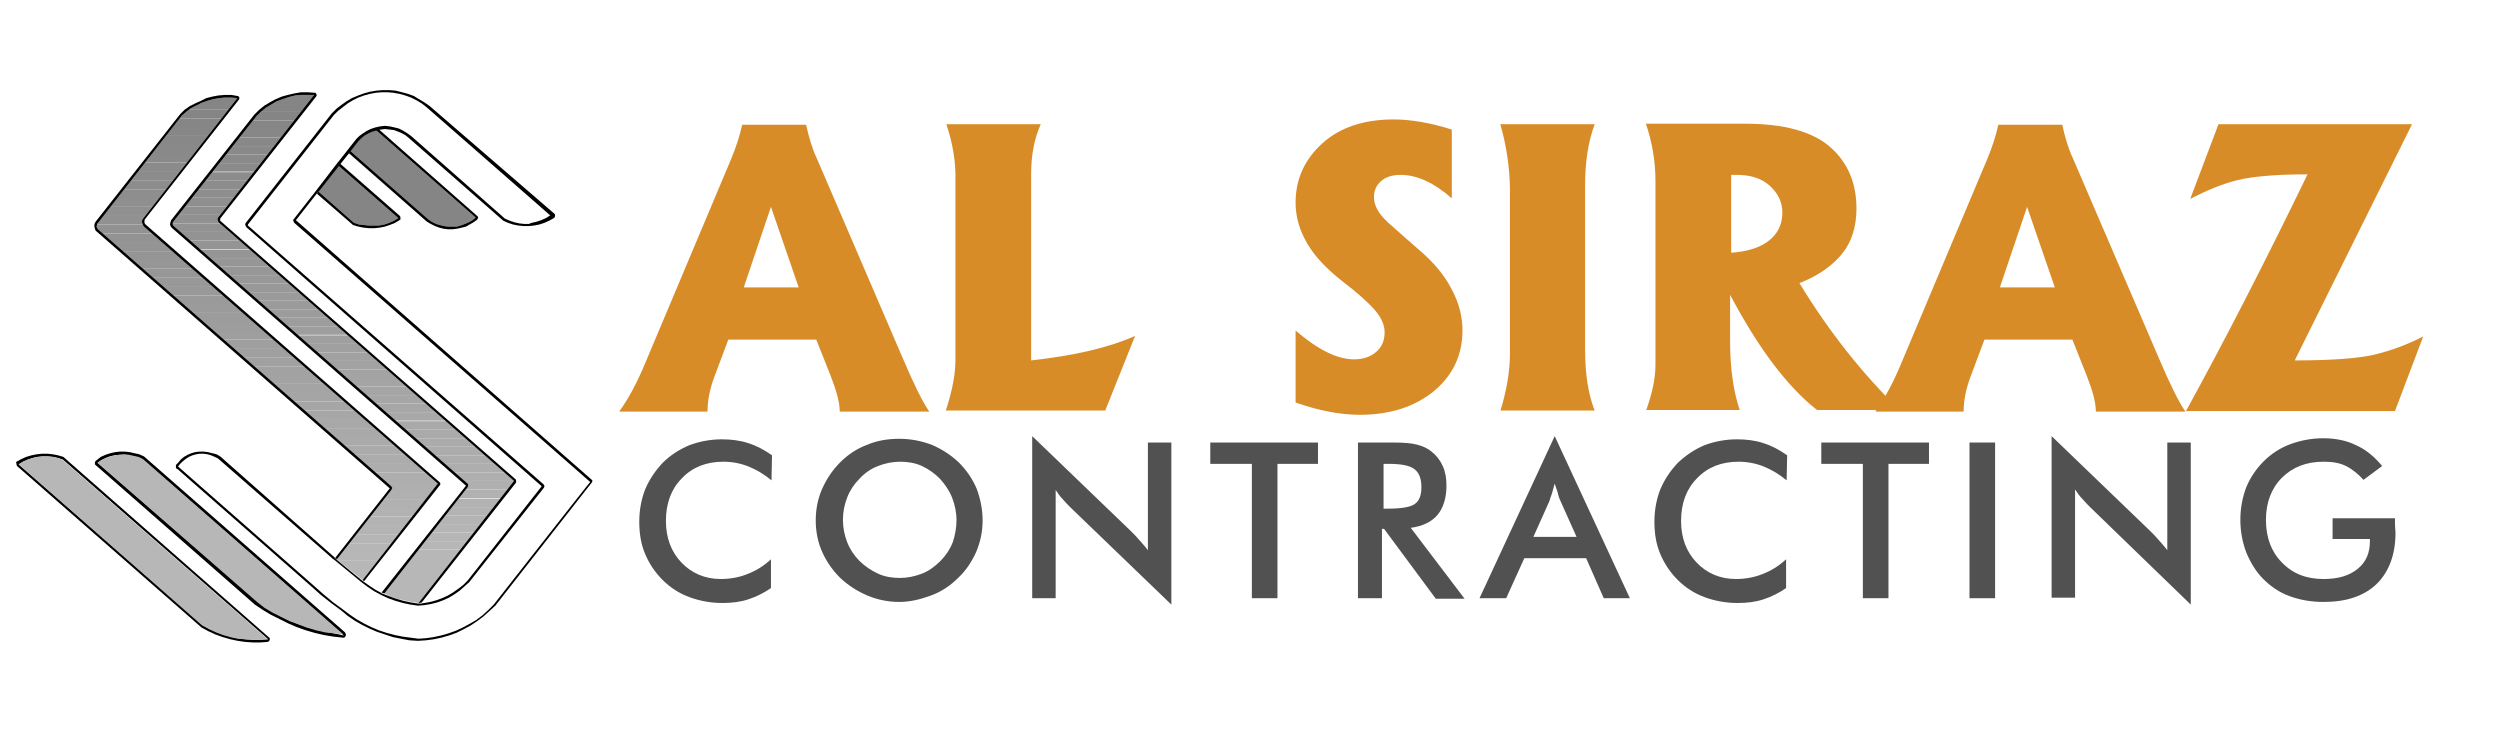 <svg xmlns="http://www.w3.org/2000/svg" xmlns:xlink="http://www.w3.org/1999/xlink" id="Layer_1" x="0px" y="0px" viewBox="0 0 468.9 137" style="enable-background:new 0 0 468.9 137;" xml:space="preserve"><style type="text/css">	.st0{fill-rule:evenodd;clip-rule:evenodd;fill:#858585;}	.st1{clip-path:url(#SVGID_00000155133660602116544600000005781010072613789875_);fill:#B7B7B8;}	.st2{clip-path:url(#SVGID_00000155133660602116544600000005781010072613789875_);fill:#B6B6B7;}	.st3{clip-path:url(#SVGID_00000155133660602116544600000005781010072613789875_);fill:#B5B5B6;}	.st4{clip-path:url(#SVGID_00000155133660602116544600000005781010072613789875_);fill:#B4B4B5;}	.st5{clip-path:url(#SVGID_00000155133660602116544600000005781010072613789875_);fill:#B3B3B4;}	.st6{clip-path:url(#SVGID_00000155133660602116544600000005781010072613789875_);fill:#B2B2B3;}	.st7{clip-path:url(#SVGID_00000155133660602116544600000005781010072613789875_);fill:#B1B1B2;}	.st8{clip-path:url(#SVGID_00000155133660602116544600000005781010072613789875_);fill:#B0B0B1;}	.st9{clip-path:url(#SVGID_00000155133660602116544600000005781010072613789875_);fill:#AFAFB0;}	.st10{clip-path:url(#SVGID_00000155133660602116544600000005781010072613789875_);fill:#AEAEAF;}	.st11{clip-path:url(#SVGID_00000155133660602116544600000005781010072613789875_);fill:#ADADAE;}	.st12{clip-path:url(#SVGID_00000155133660602116544600000005781010072613789875_);fill:#ACACAD;}	.st13{clip-path:url(#SVGID_00000155133660602116544600000005781010072613789875_);fill:#ABABAC;}	.st14{clip-path:url(#SVGID_00000155133660602116544600000005781010072613789875_);fill:#AAAAAB;}	.st15{clip-path:url(#SVGID_00000155133660602116544600000005781010072613789875_);fill:#A9A9AA;}	.st16{clip-path:url(#SVGID_00000155133660602116544600000005781010072613789875_);fill:#A8A8A9;}	.st17{clip-path:url(#SVGID_00000155133660602116544600000005781010072613789875_);fill:#A7A7A8;}	.st18{clip-path:url(#SVGID_00000155133660602116544600000005781010072613789875_);fill:#A6A6A7;}	.st19{clip-path:url(#SVGID_00000155133660602116544600000005781010072613789875_);fill:#A5A5A6;}	.st20{clip-path:url(#SVGID_00000155133660602116544600000005781010072613789875_);fill:#A4A4A5;}	.st21{clip-path:url(#SVGID_00000155133660602116544600000005781010072613789875_);fill:#A3A3A4;}	.st22{clip-path:url(#SVGID_00000155133660602116544600000005781010072613789875_);fill:#A2A2A3;}	.st23{clip-path:url(#SVGID_00000155133660602116544600000005781010072613789875_);fill:#A1A1A2;}	.st24{clip-path:url(#SVGID_00000155133660602116544600000005781010072613789875_);fill:#A0A0A1;}	.st25{clip-path:url(#SVGID_00000155133660602116544600000005781010072613789875_);fill:#9F9FA0;}	.st26{clip-path:url(#SVGID_00000155133660602116544600000005781010072613789875_);fill:#9E9E9F;}	.st27{clip-path:url(#SVGID_00000155133660602116544600000005781010072613789875_);fill:#9D9D9D;}	.st28{clip-path:url(#SVGID_00000155133660602116544600000005781010072613789875_);fill:#9C9C9C;}	.st29{clip-path:url(#SVGID_00000155133660602116544600000005781010072613789875_);fill:#9B9B9B;}	.st30{clip-path:url(#SVGID_00000155133660602116544600000005781010072613789875_);fill:#9A9A9A;}	.st31{clip-path:url(#SVGID_00000155133660602116544600000005781010072613789875_);fill:#999999;}	.st32{clip-path:url(#SVGID_00000155133660602116544600000005781010072613789875_);fill:#989898;}	.st33{clip-path:url(#SVGID_00000155133660602116544600000005781010072613789875_);fill:#979797;}	.st34{clip-path:url(#SVGID_00000155133660602116544600000005781010072613789875_);fill:#969696;}	.st35{clip-path:url(#SVGID_00000155133660602116544600000005781010072613789875_);fill:#959595;}	.st36{clip-path:url(#SVGID_00000155133660602116544600000005781010072613789875_);fill:#949494;}	.st37{clip-path:url(#SVGID_00000155133660602116544600000005781010072613789875_);fill:#939393;}	.st38{clip-path:url(#SVGID_00000155133660602116544600000005781010072613789875_);fill:#929292;}	.st39{clip-path:url(#SVGID_00000155133660602116544600000005781010072613789875_);fill:#919191;}	.st40{clip-path:url(#SVGID_00000155133660602116544600000005781010072613789875_);fill:#909090;}	.st41{clip-path:url(#SVGID_00000155133660602116544600000005781010072613789875_);fill:#8F8F8F;}	.st42{clip-path:url(#SVGID_00000155133660602116544600000005781010072613789875_);fill:#8E8E8E;}	.st43{clip-path:url(#SVGID_00000155133660602116544600000005781010072613789875_);fill:#8D8D8D;}	.st44{clip-path:url(#SVGID_00000155133660602116544600000005781010072613789875_);fill:#8C8C8C;}	.st45{clip-path:url(#SVGID_00000155133660602116544600000005781010072613789875_);fill:#8B8B8B;}	.st46{clip-path:url(#SVGID_00000155133660602116544600000005781010072613789875_);fill:#8A8A8A;}	.st47{clip-path:url(#SVGID_00000155133660602116544600000005781010072613789875_);fill:#898989;}	.st48{clip-path:url(#SVGID_00000155133660602116544600000005781010072613789875_);fill:#888888;}	.st49{clip-path:url(#SVGID_00000155133660602116544600000005781010072613789875_);fill:#878787;}	.st50{clip-path:url(#SVGID_00000155133660602116544600000005781010072613789875_);fill:#868686;}	.st51{clip-path:url(#SVGID_00000155133660602116544600000005781010072613789875_);fill:#858585;}	.st52{clip-path:url(#SVGID_00000081639090246858232230000014476140485212211645_);fill:#B7B7B8;}	.st53{clip-path:url(#SVGID_00000081639090246858232230000014476140485212211645_);fill:#B6B6B7;}	.st54{clip-path:url(#SVGID_00000081639090246858232230000014476140485212211645_);fill:#B5B5B6;}	.st55{clip-path:url(#SVGID_00000081639090246858232230000014476140485212211645_);fill:#B4B4B5;}	.st56{clip-path:url(#SVGID_00000081639090246858232230000014476140485212211645_);fill:#B3B3B4;}	.st57{clip-path:url(#SVGID_00000081639090246858232230000014476140485212211645_);fill:#B2B2B3;}	.st58{clip-path:url(#SVGID_00000081639090246858232230000014476140485212211645_);fill:#B1B1B2;}	.st59{clip-path:url(#SVGID_00000081639090246858232230000014476140485212211645_);fill:#B0B0B1;}	.st60{clip-path:url(#SVGID_00000081639090246858232230000014476140485212211645_);fill:#AFAFB0;}	.st61{clip-path:url(#SVGID_00000081639090246858232230000014476140485212211645_);fill:#AEAEAF;}	.st62{clip-path:url(#SVGID_00000081639090246858232230000014476140485212211645_);fill:#ADADAE;}	.st63{clip-path:url(#SVGID_00000081639090246858232230000014476140485212211645_);fill:#ACACAD;}	.st64{clip-path:url(#SVGID_00000081639090246858232230000014476140485212211645_);fill:#ABABAC;}	.st65{clip-path:url(#SVGID_00000081639090246858232230000014476140485212211645_);fill:#AAAAAB;}	.st66{clip-path:url(#SVGID_00000081639090246858232230000014476140485212211645_);fill:#A9A9AA;}	.st67{clip-path:url(#SVGID_00000081639090246858232230000014476140485212211645_);fill:#A8A8A9;}	.st68{clip-path:url(#SVGID_00000081639090246858232230000014476140485212211645_);fill:#A7A7A8;}	.st69{clip-path:url(#SVGID_00000081639090246858232230000014476140485212211645_);fill:#A6A6A7;}	.st70{clip-path:url(#SVGID_00000081639090246858232230000014476140485212211645_);fill:#A5A5A6;}	.st71{clip-path:url(#SVGID_00000081639090246858232230000014476140485212211645_);fill:#A4A4A5;}	.st72{clip-path:url(#SVGID_00000081639090246858232230000014476140485212211645_);fill:#A3A3A4;}	.st73{clip-path:url(#SVGID_00000081639090246858232230000014476140485212211645_);fill:#A2A2A3;}	.st74{clip-path:url(#SVGID_00000081639090246858232230000014476140485212211645_);fill:#A1A1A2;}	.st75{clip-path:url(#SVGID_00000081639090246858232230000014476140485212211645_);fill:#A0A0A1;}	.st76{clip-path:url(#SVGID_00000081639090246858232230000014476140485212211645_);fill:#9F9FA0;}	.st77{clip-path:url(#SVGID_00000081639090246858232230000014476140485212211645_);fill:#9E9E9F;}	.st78{clip-path:url(#SVGID_00000081639090246858232230000014476140485212211645_);fill:#9D9D9D;}	.st79{clip-path:url(#SVGID_00000081639090246858232230000014476140485212211645_);fill:#9C9C9C;}	.st80{clip-path:url(#SVGID_00000081639090246858232230000014476140485212211645_);fill:#9B9B9B;}	.st81{clip-path:url(#SVGID_00000081639090246858232230000014476140485212211645_);fill:#9A9A9A;}	.st82{clip-path:url(#SVGID_00000081639090246858232230000014476140485212211645_);fill:#999999;}	.st83{clip-path:url(#SVGID_00000081639090246858232230000014476140485212211645_);fill:#989898;}	.st84{clip-path:url(#SVGID_00000081639090246858232230000014476140485212211645_);fill:#979797;}	.st85{clip-path:url(#SVGID_00000081639090246858232230000014476140485212211645_);fill:#969696;}	.st86{clip-path:url(#SVGID_00000081639090246858232230000014476140485212211645_);fill:#959595;}	.st87{clip-path:url(#SVGID_00000081639090246858232230000014476140485212211645_);fill:#949494;}	.st88{clip-path:url(#SVGID_00000081639090246858232230000014476140485212211645_);fill:#939393;}	.st89{clip-path:url(#SVGID_00000081639090246858232230000014476140485212211645_);fill:#929292;}	.st90{clip-path:url(#SVGID_00000081639090246858232230000014476140485212211645_);fill:#919191;}	.st91{clip-path:url(#SVGID_00000081639090246858232230000014476140485212211645_);fill:#909090;}	.st92{clip-path:url(#SVGID_00000081639090246858232230000014476140485212211645_);fill:#8F8F8F;}	.st93{clip-path:url(#SVGID_00000081639090246858232230000014476140485212211645_);fill:#8E8E8E;}	.st94{clip-path:url(#SVGID_00000081639090246858232230000014476140485212211645_);fill:#8D8D8D;}	.st95{clip-path:url(#SVGID_00000081639090246858232230000014476140485212211645_);fill:#8C8C8C;}	.st96{clip-path:url(#SVGID_00000081639090246858232230000014476140485212211645_);fill:#8B8B8B;}	.st97{clip-path:url(#SVGID_00000081639090246858232230000014476140485212211645_);fill:#8A8A8A;}	.st98{clip-path:url(#SVGID_00000081639090246858232230000014476140485212211645_);fill:#898989;}	.st99{clip-path:url(#SVGID_00000081639090246858232230000014476140485212211645_);fill:#888888;}	.st100{clip-path:url(#SVGID_00000081639090246858232230000014476140485212211645_);fill:#878787;}	.st101{clip-path:url(#SVGID_00000081639090246858232230000014476140485212211645_);fill:#868686;}	.st102{clip-path:url(#SVGID_00000081639090246858232230000014476140485212211645_);fill:#858585;}	.st103{fill-rule:evenodd;clip-rule:evenodd;fill:#010101;}	.st104{clip-path:url(#SVGID_00000116208402930961612600000009515494529284420250_);}	.st105{clip-path:url(#SVGID_00000083810118247509897480000006933159227961940613_);}	.st106{fill-rule:evenodd;clip-rule:evenodd;fill:#B7B7B8;}	.st107{fill:#D88C27;}	.st108{fill:#515151;}</style><g>	<g>		<polygon class="st0" points="89.2,40.8 88.6,41.3 87.9,41.7 87.2,42 86.4,42.3 85.7,42.5 84.8,42.5 84,42.5 83.3,42.4 82.5,42.2    81.8,42 81,41.6 80.4,41.2 65.7,28.3 67.1,26.5 67.7,25.9 68.3,25.4 69,24.9 69.8,24.6 70.5,24.4 70.5,24.4   "></polygon>	</g>	<g>		<polygon class="st0" points="74.7,40.9 73.9,41.4 73,41.8 72.1,42.1 71.1,42.3 70.2,42.3 69.2,42.3 68.2,42.2 67.3,42.1    66.4,41.8 59.7,35.9 63.5,31.1   "></polygon>	</g>	<g>		<g>			<defs>				<polygon id="SVGID_1_" points="96.4,90.2 78.5,113.1 78.5,113.1 77.2,112.9 75.8,112.6 74.4,112.3 73,111.8 72.1,111.3      87.7,91.4 87.8,91.2 87.8,91 87.8,90.8 87.7,90.7 32.6,42.4 32.5,42.3 32.4,42.1 32.4,42 32.4,41.8 32.5,41.6 48.1,21.8      48.9,21 49.9,20.2 50.9,19.6 51.9,19 53,18.6 54.2,18.2 55.4,17.9 56.5,17.8 57.7,17.8 58.9,17.8 40.9,40.8 40.8,41 40.8,41.3      40.9,41.5 41,41.7     "></polygon>			</defs>			<clipPath id="SVGID_00000183959660873501279310000010319666236553688977_">				<use xlink:href="#SVGID_1_" style="overflow:visible;"></use>			</clipPath>							<rect x="32.4" y="103.1" style="clip-path:url(#SVGID_00000183959660873501279310000010319666236553688977_);fill:#B7B7B8;" width="64" height="10"></rect>							<rect x="32.4" y="101.5" style="clip-path:url(#SVGID_00000183959660873501279310000010319666236553688977_);fill:#B7B7B8;" width="64" height="1.6"></rect>							<rect x="32.4" y="99.9" style="clip-path:url(#SVGID_00000183959660873501279310000010319666236553688977_);fill:#B6B6B7;" width="64" height="1.6"></rect>							<rect x="32.4" y="98.3" style="clip-path:url(#SVGID_00000183959660873501279310000010319666236553688977_);fill:#B5B5B6;" width="64" height="1.6"></rect>							<rect x="32.4" y="96.7" style="clip-path:url(#SVGID_00000183959660873501279310000010319666236553688977_);fill:#B4B4B5;" width="64" height="1.6"></rect>							<rect x="32.4" y="95.1" style="clip-path:url(#SVGID_00000183959660873501279310000010319666236553688977_);fill:#B3B3B4;" width="64" height="1.6"></rect>							<rect x="32.4" y="93.5" style="clip-path:url(#SVGID_00000183959660873501279310000010319666236553688977_);fill:#B2B2B3;" width="64" height="1.6"></rect>							<rect x="32.4" y="91.8" style="clip-path:url(#SVGID_00000183959660873501279310000010319666236553688977_);fill:#B1B1B2;" width="64" height="1.6"></rect>							<rect x="32.4" y="90.2" style="clip-path:url(#SVGID_00000183959660873501279310000010319666236553688977_);fill:#B0B0B1;" width="64" height="1.6"></rect>							<rect x="32.4" y="88.6" style="clip-path:url(#SVGID_00000183959660873501279310000010319666236553688977_);fill:#AFAFB0;" width="64" height="1.6"></rect>							<rect x="32.4" y="87" style="clip-path:url(#SVGID_00000183959660873501279310000010319666236553688977_);fill:#AEAEAF;" width="64" height="1.6"></rect>							<rect x="32.4" y="85.4" style="clip-path:url(#SVGID_00000183959660873501279310000010319666236553688977_);fill:#ADADAE;" width="64" height="1.6"></rect>							<rect x="32.4" y="83.8" style="clip-path:url(#SVGID_00000183959660873501279310000010319666236553688977_);fill:#ACACAD;" width="64" height="1.6"></rect>							<rect x="32.4" y="82.2" style="clip-path:url(#SVGID_00000183959660873501279310000010319666236553688977_);fill:#ABABAC;" width="64" height="1.6"></rect>							<rect x="32.4" y="80.6" style="clip-path:url(#SVGID_00000183959660873501279310000010319666236553688977_);fill:#AAAAAB;" width="64" height="1.6"></rect>							<rect x="32.4" y="79" style="clip-path:url(#SVGID_00000183959660873501279310000010319666236553688977_);fill:#A9A9AA;" width="64" height="1.6"></rect>							<rect x="32.4" y="77.3" style="clip-path:url(#SVGID_00000183959660873501279310000010319666236553688977_);fill:#A8A8A9;" width="64" height="1.6"></rect>							<rect x="32.4" y="75.7" style="clip-path:url(#SVGID_00000183959660873501279310000010319666236553688977_);fill:#A7A7A8;" width="64" height="1.6"></rect>							<rect x="32.4" y="74.1" style="clip-path:url(#SVGID_00000183959660873501279310000010319666236553688977_);fill:#A6A6A7;" width="64" height="1.6"></rect>							<rect x="32.4" y="72.5" style="clip-path:url(#SVGID_00000183959660873501279310000010319666236553688977_);fill:#A5A5A6;" width="64" height="1.6"></rect>							<rect x="32.4" y="70.9" style="clip-path:url(#SVGID_00000183959660873501279310000010319666236553688977_);fill:#A4A4A5;" width="64" height="1.6"></rect>							<rect x="32.4" y="69.3" style="clip-path:url(#SVGID_00000183959660873501279310000010319666236553688977_);fill:#A3A3A4;" width="64" height="1.6"></rect>							<rect x="32.4" y="67.7" style="clip-path:url(#SVGID_00000183959660873501279310000010319666236553688977_);fill:#A2A2A3;" width="64" height="1.6"></rect>							<rect x="32.4" y="66.1" style="clip-path:url(#SVGID_00000183959660873501279310000010319666236553688977_);fill:#A1A1A2;" width="64" height="1.6"></rect>							<rect x="32.4" y="64.5" style="clip-path:url(#SVGID_00000183959660873501279310000010319666236553688977_);fill:#A0A0A1;" width="64" height="1.6"></rect>							<rect x="32.4" y="62.9" style="clip-path:url(#SVGID_00000183959660873501279310000010319666236553688977_);fill:#9F9FA0;" width="64" height="1.6"></rect>							<rect x="32.4" y="61.2" style="clip-path:url(#SVGID_00000183959660873501279310000010319666236553688977_);fill:#9E9E9F;" width="64" height="1.6"></rect>							<rect x="32.4" y="59.6" style="clip-path:url(#SVGID_00000183959660873501279310000010319666236553688977_);fill:#9D9D9D;" width="64" height="1.6"></rect>							<rect x="32.4" y="58" style="clip-path:url(#SVGID_00000183959660873501279310000010319666236553688977_);fill:#9C9C9C;" width="64" height="1.6"></rect>							<rect x="32.4" y="56.4" style="clip-path:url(#SVGID_00000183959660873501279310000010319666236553688977_);fill:#9B9B9B;" width="64" height="1.6"></rect>							<rect x="32.4" y="54.8" style="clip-path:url(#SVGID_00000183959660873501279310000010319666236553688977_);fill:#9A9A9A;" width="64" height="1.6"></rect>							<rect x="32.4" y="53.2" style="clip-path:url(#SVGID_00000183959660873501279310000010319666236553688977_);fill:#999999;" width="64" height="1.6"></rect>							<rect x="32.4" y="51.6" style="clip-path:url(#SVGID_00000183959660873501279310000010319666236553688977_);fill:#989898;" width="64" height="1.6"></rect>							<rect x="32.4" y="50" style="clip-path:url(#SVGID_00000183959660873501279310000010319666236553688977_);fill:#979797;" width="64" height="1.6"></rect>							<rect x="32.4" y="48.4" style="clip-path:url(#SVGID_00000183959660873501279310000010319666236553688977_);fill:#969696;" width="64" height="1.6"></rect>							<rect x="32.4" y="46.8" style="clip-path:url(#SVGID_00000183959660873501279310000010319666236553688977_);fill:#959595;" width="64" height="1.6"></rect>							<rect x="32.4" y="45.1" style="clip-path:url(#SVGID_00000183959660873501279310000010319666236553688977_);fill:#949494;" width="64" height="1.6"></rect>							<rect x="32.4" y="43.5" style="clip-path:url(#SVGID_00000183959660873501279310000010319666236553688977_);fill:#939393;" width="64" height="1.6"></rect>							<rect x="32.4" y="41.9" style="clip-path:url(#SVGID_00000183959660873501279310000010319666236553688977_);fill:#929292;" width="64" height="1.6"></rect>							<rect x="32.4" y="40.3" style="clip-path:url(#SVGID_00000183959660873501279310000010319666236553688977_);fill:#919191;" width="64" height="1.6"></rect>							<rect x="32.4" y="38.7" style="clip-path:url(#SVGID_00000183959660873501279310000010319666236553688977_);fill:#909090;" width="64" height="1.6"></rect>							<rect x="32.4" y="37.1" style="clip-path:url(#SVGID_00000183959660873501279310000010319666236553688977_);fill:#8F8F8F;" width="64" height="1.6"></rect>							<rect x="32.4" y="35.5" style="clip-path:url(#SVGID_00000183959660873501279310000010319666236553688977_);fill:#8E8E8E;" width="64" height="1.6"></rect>							<rect x="32.4" y="33.9" style="clip-path:url(#SVGID_00000183959660873501279310000010319666236553688977_);fill:#8D8D8D;" width="64" height="1.6"></rect>							<rect x="32.4" y="32.3" style="clip-path:url(#SVGID_00000183959660873501279310000010319666236553688977_);fill:#8C8C8C;" width="64" height="1.6"></rect>							<rect x="32.4" y="30.6" style="clip-path:url(#SVGID_00000183959660873501279310000010319666236553688977_);fill:#8B8B8B;" width="64" height="1.6"></rect>							<rect x="32.4" y="29" style="clip-path:url(#SVGID_00000183959660873501279310000010319666236553688977_);fill:#8A8A8A;" width="64" height="1.6"></rect>							<rect x="32.4" y="27.4" style="clip-path:url(#SVGID_00000183959660873501279310000010319666236553688977_);fill:#898989;" width="64" height="1.6"></rect>							<rect x="32.4" y="25.8" style="clip-path:url(#SVGID_00000183959660873501279310000010319666236553688977_);fill:#888888;" width="64" height="1.6"></rect>							<rect x="32.4" y="24.2" style="clip-path:url(#SVGID_00000183959660873501279310000010319666236553688977_);fill:#878787;" width="64" height="1.6"></rect>							<rect x="32.4" y="22.6" style="clip-path:url(#SVGID_00000183959660873501279310000010319666236553688977_);fill:#868686;" width="64" height="1.6"></rect>							<rect x="32.4" y="21" style="clip-path:url(#SVGID_00000183959660873501279310000010319666236553688977_);fill:#858585;" width="64" height="1.6"></rect>							<rect x="32.4" y="17.8" style="clip-path:url(#SVGID_00000183959660873501279310000010319666236553688977_);fill:#858585;" width="64" height="3.2"></rect>		</g>	</g>	<g>		<g>			<defs>				<polygon id="SVGID_00000179632661072707424480000000699423443797031323_" points="82.1,90.7 68,108.8 63.5,105.2 63.5,105.2      63.2,104.9 73.4,91.9 73.5,91.7 73.6,91.5 73.5,91.4 73.4,91.2 18.5,43.1 18.3,42.9 18.2,42.7 18.1,42.5 18.2,42.2 18.2,42      18.4,41.8 34.1,21.7 34.9,21 35.8,20.3 36.8,19.8 37.8,19.3 38.9,18.9 40,18.6 41.1,18.4 42.2,18.3 43.3,18.3 44.5,18.4      26.9,40.9 26.7,41.2 26.6,41.5 26.7,41.9 26.8,42.2 27,42.5     "></polygon>			</defs>			<clipPath id="SVGID_00000042713522334629511020000005623796071672609193_">				<use xlink:href="#SVGID_00000179632661072707424480000000699423443797031323_" style="overflow:visible;"></use>			</clipPath>							<rect x="18.1" y="105.2" style="clip-path:url(#SVGID_00000042713522334629511020000005623796071672609193_);fill:#B7B7B8;" width="64" height="3.6"></rect>							<rect x="18.1" y="103.5" style="clip-path:url(#SVGID_00000042713522334629511020000005623796071672609193_);fill:#B7B7B8;" width="64" height="1.7"></rect>							<rect x="18.1" y="101.9" style="clip-path:url(#SVGID_00000042713522334629511020000005623796071672609193_);fill:#B6B6B7;" width="64" height="1.7"></rect>							<rect x="18.1" y="100.2" style="clip-path:url(#SVGID_00000042713522334629511020000005623796071672609193_);fill:#B5B5B6;" width="64" height="1.7"></rect>							<rect x="18.1" y="98.5" style="clip-path:url(#SVGID_00000042713522334629511020000005623796071672609193_);fill:#B4B4B5;" width="64" height="1.7"></rect>							<rect x="18.1" y="96.9" style="clip-path:url(#SVGID_00000042713522334629511020000005623796071672609193_);fill:#B3B3B4;" width="64" height="1.7"></rect>							<rect x="18.1" y="95.2" style="clip-path:url(#SVGID_00000042713522334629511020000005623796071672609193_);fill:#B2B2B3;" width="64" height="1.7"></rect>							<rect x="18.1" y="93.6" style="clip-path:url(#SVGID_00000042713522334629511020000005623796071672609193_);fill:#B1B1B2;" width="64" height="1.7"></rect>							<rect x="18.1" y="91.9" style="clip-path:url(#SVGID_00000042713522334629511020000005623796071672609193_);fill:#B0B0B1;" width="64" height="1.7"></rect>							<rect x="18.1" y="90.2" style="clip-path:url(#SVGID_00000042713522334629511020000005623796071672609193_);fill:#AFAFB0;" width="64" height="1.7"></rect>							<rect x="18.1" y="88.6" style="clip-path:url(#SVGID_00000042713522334629511020000005623796071672609193_);fill:#AEAEAF;" width="64" height="1.7"></rect>							<rect x="18.1" y="86.9" style="clip-path:url(#SVGID_00000042713522334629511020000005623796071672609193_);fill:#ADADAE;" width="64" height="1.7"></rect>							<rect x="18.1" y="85.3" style="clip-path:url(#SVGID_00000042713522334629511020000005623796071672609193_);fill:#ACACAD;" width="64" height="1.7"></rect>							<rect x="18.1" y="83.6" style="clip-path:url(#SVGID_00000042713522334629511020000005623796071672609193_);fill:#ABABAC;" width="64" height="1.7"></rect>							<rect x="18.1" y="81.9" style="clip-path:url(#SVGID_00000042713522334629511020000005623796071672609193_);fill:#AAAAAB;" width="64" height="1.7"></rect>							<rect x="18.1" y="80.3" style="clip-path:url(#SVGID_00000042713522334629511020000005623796071672609193_);fill:#A9A9AA;" width="64" height="1.7"></rect>							<rect x="18.1" y="78.6" style="clip-path:url(#SVGID_00000042713522334629511020000005623796071672609193_);fill:#A8A8A9;" width="64" height="1.7"></rect>							<rect x="18.1" y="77" style="clip-path:url(#SVGID_00000042713522334629511020000005623796071672609193_);fill:#A7A7A8;" width="64" height="1.7"></rect>							<rect x="18.1" y="75.3" style="clip-path:url(#SVGID_00000042713522334629511020000005623796071672609193_);fill:#A6A6A7;" width="64" height="1.7"></rect>							<rect x="18.1" y="73.6" style="clip-path:url(#SVGID_00000042713522334629511020000005623796071672609193_);fill:#A5A5A6;" width="64" height="1.7"></rect>							<rect x="18.1" y="72" style="clip-path:url(#SVGID_00000042713522334629511020000005623796071672609193_);fill:#A4A4A5;" width="64" height="1.7"></rect>							<rect x="18.1" y="70.3" style="clip-path:url(#SVGID_00000042713522334629511020000005623796071672609193_);fill:#A3A3A4;" width="64" height="1.7"></rect>							<rect x="18.1" y="68.7" style="clip-path:url(#SVGID_00000042713522334629511020000005623796071672609193_);fill:#A2A2A3;" width="64" height="1.7"></rect>							<rect x="18.1" y="67" style="clip-path:url(#SVGID_00000042713522334629511020000005623796071672609193_);fill:#A1A1A2;" width="64" height="1.7"></rect>							<rect x="18.1" y="65.3" style="clip-path:url(#SVGID_00000042713522334629511020000005623796071672609193_);fill:#A0A0A1;" width="64" height="1.7"></rect>							<rect x="18.1" y="63.7" style="clip-path:url(#SVGID_00000042713522334629511020000005623796071672609193_);fill:#9F9FA0;" width="64" height="1.7"></rect>							<rect x="18.1" y="62" style="clip-path:url(#SVGID_00000042713522334629511020000005623796071672609193_);fill:#9E9E9F;" width="64" height="1.7"></rect>							<rect x="18.1" y="60.4" style="clip-path:url(#SVGID_00000042713522334629511020000005623796071672609193_);fill:#9D9D9D;" width="64" height="1.7"></rect>							<rect x="18.1" y="58.7" style="clip-path:url(#SVGID_00000042713522334629511020000005623796071672609193_);fill:#9C9C9C;" width="64" height="1.7"></rect>							<rect x="18.1" y="57" style="clip-path:url(#SVGID_00000042713522334629511020000005623796071672609193_);fill:#9B9B9B;" width="64" height="1.7"></rect>							<rect x="18.1" y="55.4" style="clip-path:url(#SVGID_00000042713522334629511020000005623796071672609193_);fill:#9A9A9A;" width="64" height="1.7"></rect>							<rect x="18.1" y="53.7" style="clip-path:url(#SVGID_00000042713522334629511020000005623796071672609193_);fill:#999999;" width="64" height="1.7"></rect>							<rect x="18.1" y="52.1" style="clip-path:url(#SVGID_00000042713522334629511020000005623796071672609193_);fill:#989898;" width="64" height="1.7"></rect>							<rect x="18.1" y="50.4" style="clip-path:url(#SVGID_00000042713522334629511020000005623796071672609193_);fill:#979797;" width="64" height="1.7"></rect>							<rect x="18.1" y="48.7" style="clip-path:url(#SVGID_00000042713522334629511020000005623796071672609193_);fill:#969696;" width="64" height="1.7"></rect>							<rect x="18.1" y="47.1" style="clip-path:url(#SVGID_00000042713522334629511020000005623796071672609193_);fill:#959595;" width="64" height="1.7"></rect>							<rect x="18.1" y="45.4" style="clip-path:url(#SVGID_00000042713522334629511020000005623796071672609193_);fill:#949494;" width="64" height="1.7"></rect>							<rect x="18.1" y="43.8" style="clip-path:url(#SVGID_00000042713522334629511020000005623796071672609193_);fill:#939393;" width="64" height="1.7"></rect>							<rect x="18.1" y="42.1" style="clip-path:url(#SVGID_00000042713522334629511020000005623796071672609193_);fill:#929292;" width="64" height="1.7"></rect>							<rect x="18.1" y="40.4" style="clip-path:url(#SVGID_00000042713522334629511020000005623796071672609193_);fill:#919191;" width="64" height="1.7"></rect>							<rect x="18.1" y="38.8" style="clip-path:url(#SVGID_00000042713522334629511020000005623796071672609193_);fill:#909090;" width="64" height="1.7"></rect>							<rect x="18.1" y="37.1" style="clip-path:url(#SVGID_00000042713522334629511020000005623796071672609193_);fill:#8F8F8F;" width="64" height="1.7"></rect>							<rect x="18.1" y="35.5" style="clip-path:url(#SVGID_00000042713522334629511020000005623796071672609193_);fill:#8E8E8E;" width="64" height="1.7"></rect>							<rect x="18.1" y="33.8" style="clip-path:url(#SVGID_00000042713522334629511020000005623796071672609193_);fill:#8D8D8D;" width="64" height="1.7"></rect>							<rect x="18.1" y="32.1" style="clip-path:url(#SVGID_00000042713522334629511020000005623796071672609193_);fill:#8C8C8C;" width="64" height="1.7"></rect>							<rect x="18.1" y="30.5" style="clip-path:url(#SVGID_00000042713522334629511020000005623796071672609193_);fill:#8B8B8B;" width="64" height="1.7"></rect>							<rect x="18.1" y="28.8" style="clip-path:url(#SVGID_00000042713522334629511020000005623796071672609193_);fill:#8A8A8A;" width="64" height="1.7"></rect>							<rect x="18.1" y="27.2" style="clip-path:url(#SVGID_00000042713522334629511020000005623796071672609193_);fill:#898989;" width="64" height="1.7"></rect>							<rect x="18.1" y="25.5" style="clip-path:url(#SVGID_00000042713522334629511020000005623796071672609193_);fill:#888888;" width="64" height="1.7"></rect>							<rect x="18.1" y="23.8" style="clip-path:url(#SVGID_00000042713522334629511020000005623796071672609193_);fill:#878787;" width="64" height="1.7"></rect>							<rect x="18.1" y="22.2" style="clip-path:url(#SVGID_00000042713522334629511020000005623796071672609193_);fill:#868686;" width="64" height="1.7"></rect>							<rect x="18.1" y="20.5" style="clip-path:url(#SVGID_00000042713522334629511020000005623796071672609193_);fill:#858585;" width="64" height="1.7"></rect>							<rect x="18.1" y="18.3" style="clip-path:url(#SVGID_00000042713522334629511020000005623796071672609193_);fill:#858585;" width="64" height="2.2"></rect>		</g>	</g>	<g>		<polygon class="st103" points="96.8,90.2 96.8,90.3 96.8,90.5 79.1,113 79.1,113 78.6,113.1 78.6,113.1 78.5,113.1 96.4,90.2    41,41.7 40.9,41.5 40.8,41.3 40.8,41 40.9,40.8 58.9,17.8 57.7,17.8 56.5,17.8 55.4,17.9 54.2,18.2 53,18.6 51.9,19 50.9,19.6    49.9,20.2 48.9,21 48.1,21.8 32.5,41.6 32.4,41.8 32.4,42 32.4,42.1 32.5,42.3 32.6,42.4 87.7,90.7 87.8,90.8 87.8,91 87.8,91.2    87.7,91.4 72.1,111.3 72.1,111.3 71.7,111.2 71.6,111.1 87.4,91.1 32.3,42.8 32.1,42.6 31.9,42.2 31.9,42 32,41.6 32.1,41.3    47.7,21.5 48.6,20.6 49.6,19.8 50.6,19.2 51.7,18.6 52.9,18.1 54,17.8 55.3,17.5 56.5,17.3 57.7,17.3 59,17.4 59.2,17.4    59.3,17.6 59.4,17.8 59.4,17.9 59.3,18.1 41.3,41 41.3,41.1 41.3,41.2 41.3,41.3 41.3,41.4 96.7,89.9 96.8,90   "></polygon>	</g>	<g>		<polygon class="st103" points="78.6,113.1 78.6,113.1 78.6,113.1 78.6,113.1 78.6,113.1   "></polygon>	</g>	<g>		<polygon class="st103" points="82.6,90.7 82.6,90.8 82.5,91 68.3,109 68.3,109 68,108.8 82.1,90.7 27,42.5 26.8,42.2 26.7,41.9    26.6,41.5 26.7,41.2 26.9,40.9 44.5,18.4 43.3,18.3 42.2,18.3 41.1,18.4 40,18.6 38.9,18.9 37.8,19.3 36.8,19.8 35.8,20.3    34.9,21 34.1,21.7 18.4,41.8 18.2,42 18.2,42.2 18.1,42.5 18.2,42.7 18.3,42.9 18.5,43.1 73.4,91.2 73.5,91.4 73.6,91.5    73.5,91.7 73.4,91.9 63.2,104.9 62.9,104.6 73.1,91.6 18.1,43.4 17.9,43.2 17.8,42.9 17.7,42.5 17.7,42.2 17.8,41.8 18,41.5    33.8,21.4 34.6,20.6 35.6,19.9 36.6,19.4 37.7,18.9 38.7,18.4 39.9,18.1 41,17.9 42.2,17.8 43.4,17.8 44.5,18 44.7,18 44.8,18.2    44.9,18.3 44.9,18.5 44.8,18.7 27.2,41.1 27.1,41.3 27.1,41.6 27.1,41.8 27.2,42 27.3,42.1 82.4,90.4 82.5,90.5   "></polygon>	</g>	<g>		<path class="st103" d="M111.1,90.1L111,90L55.5,41.3l4-5.1l0,0l0.3-0.3l3.8-4.8l0.3-0.4l1.6-2l0,0l0.3-0.4l1.4-1.8l0.6-0.6   l0.6-0.5l0.7-0.4l0.7-0.3l0.7-0.2l0,0l0.1,0l0.5-0.1l0.3-0.1l0.8-0.1l0.9,0.1l0.8,0.1l0.8,0.3l0.7,0.3l0.7,0.4l0.6,0.5l17.7,15.5   l0.9,0.4l0.9,0.3l1,0.2l1,0.1l1,0l1-0.1l1-0.2l0.9-0.3l0.9-0.4l0.9-0.5l0.1-0.1l0.1-0.2v-0.2l0-0.2l-0.1-0.1L80.6,19.9l-1-0.7   l-1-0.6L77.6,18l-1.1-0.4l-1.1-0.3L74.2,17L73,16.9h-1.2L70.6,17l-1.2,0.2l-1.1,0.3l-1.1,0.4L66,18.4l-1,0.6l-1,0.7l-0.9,0.7   l-0.9,0.9L46.1,41.8L46,42l0,0.2l0.1,0.2l0.1,0.2l55.4,48.6l-13.9,17.7l-0.8,0.8l-0.9,0.7l-1,0.7l-1,0.6l-1.1,0.5l-1.1,0.4   l-1.1,0.3l-1.1,0.2l-0.6,0.1h0l-0.5,0l0,0h0h0l-0.1,0l0,0l-1.3-0.2l-1.4-0.3l-1.4-0.4l-1.4-0.5l-1-0.4l0,0l-0.3-0.1l-0.1-0.1   l-1.1-0.6l-1.2-0.8l-1-0.7h0l-0.4-0.3l-4.4-3.6l0,0l-0.3-0.3l-0.3-0.3l-0.1-0.1L41.3,85.6l-0.7-0.4L39.8,85l-0.8-0.2l-0.8-0.1   l-0.8,0l-0.8,0.1L35.9,85l-0.7,0.3l-0.7,0.4l-0.6,0.5l-0.5,0.6L33,87.2L33,87.3l0,0.1v0.2l0,0.1v0.1l0.1,0.1l0.1,0l0,0l25.2,22.1   l1.8,1.6l1.9,1.5l1.9,1.4l1.2,1l1.3,0.9l1.4,0.8l1.4,0.7l1.4,0.6l1.5,0.5l1.5,0.5l1.5,0.3l1.6,0.3l1.6,0.1h0l1.5-0.1l1.5-0.2   l1.4-0.3l1.4-0.4l1.4-0.5L87,118l1.3-0.7l1.2-0.8l1.2-0.9l1.1-1l1.1-1l18.1-23.1l0.1-0.2v-0.2L111.1,90.1L111.1,90.1z M92.6,113.4   l-1,1l-1.1,1l-1.2,0.9l-1.2,0.7l-1.3,0.7l-1.3,0.6l-1.4,0.5l-1.4,0.4l-1.4,0.3l-1.4,0.2l-1.4,0.1h0l-1.5-0.2l-1.5-0.2l-1.5-0.3   l-1.5-0.4l-1.5-0.5l-1.4-0.6l-1.4-0.7l-1.4-0.8l-1.3-0.9l-1.2-0.9l-1.9-1.4l-1.8-1.5l-1.8-1.6L33.4,87.5l0.3-0.4l0.5-0.5l0.6-0.5   l0.6-0.4l0.7-0.3l0.7-0.2l0.7-0.1h0.7l0.7,0.1l0.7,0.2l0.7,0.3l0.6,0.3l21.4,18.7l0.2,0.2l0,0l0,0l0.1,0l0.1,0.1l5.1,4.2l1.2,0.9   l1.2,0.8l1.3,0.7l1.3,0.6l1.4,0.5l1.4,0.4l1.4,0.3l1.4,0.2h0l1.2-0.1l1.2-0.2l1.2-0.3l1.1-0.4l1.1-0.5l1-0.6l1-0.7l0.9-0.8   l0.9-0.8L102,91.5l0.1-0.2l0-0.2l-0.1-0.2l-0.1-0.1L46.5,42.3l0-0.1v-0.1l16.1-20.5l0.8-0.8l0.9-0.7l0.9-0.7l1-0.6l1-0.5l1.1-0.4   l1.1-0.3l1.1-0.2l1.1-0.1l1.1,0l1.1,0.1l1.1,0.2l1.1,0.3l1.1,0.4l1,0.5l1,0.6l0.9,0.7l23.2,20.3l-0.8,0.5l-0.9,0.4l-0.9,0.3   l-0.9,0.2L99.2,42h-0.9l-0.9-0.1l-0.9-0.2l-0.9-0.3L94.7,41L77.1,25.5L76.4,25l-0.8-0.5l-0.8-0.4L74,23.9l-0.9-0.2l-0.9-0.1   l-0.9,0.1l-0.9,0.2l-0.9,0.3l-0.8,0.4L68.1,25l-0.7,0.5l-0.6,0.6l-3.3,4.2l-0.1,0.1L59.1,36l-4,5.1L55,41.2v0.2l0.1,0.2l0.1,0.2   l55.5,48.6C110.7,90.3,92.6,113.4,92.6,113.4z"></path>	</g>	<g>		<defs>			<polygon id="SVGID_00000181046875890734545850000012354399969466349957_" points="110.7,90.3 92.6,113.4 91.6,114.4 90.5,115.4     89.3,116.2 88.1,117 86.8,117.6 85.5,118.2 84.1,118.7 82.7,119.1 81.3,119.4 79.9,119.6 78.4,119.7 78.4,119.7 76.9,119.5     75.4,119.3 73.9,118.9 72.4,118.5 70.9,118 69.5,117.4 68.1,116.7 66.7,115.9 65.4,115.1 64.2,114.2 62.2,112.8 60.4,111.2     58.6,109.6 33.4,87.5 33.7,87.1 34.2,86.6 34.8,86.1 35.4,85.8 36.1,85.5 36.8,85.3 37.5,85.2 38.3,85.2 39,85.2 39.7,85.4     40.4,85.7 41,86.1 62.4,104.8 62.6,105 62.6,105 62.6,105 62.6,105 62.7,105.1 67.8,109.3 69,110.2 70.2,110.9 71.6,111.6     72.9,112.2 74.3,112.7 75.7,113.1 77.1,113.4 78.6,113.5 78.6,113.5 79.8,113.4 81,113.3 82.1,113 83.2,112.6 84.3,112.1     85.4,111.5 86.4,110.8 87.3,110 88.1,109.2 102,91.5 102.1,91.3 102.1,91.1 102.1,91 102,90.8 46.5,42.3 46.5,42.2 46.5,42.1     62.6,21.6 63.4,20.7 64.3,20 65.3,19.4 66.3,18.8 67.3,18.3 68.4,17.9 69.5,17.7 70.7,17.5 71.8,17.4 73,17.4 74.1,17.5     75.2,17.8 76.3,18.1 77.4,18.5 78.4,19 79.4,19.6 80.4,20.3 103.6,40.6 102.8,41.1 101.9,41.4 101,41.7 100.1,41.9 99.2,42     98.2,42 97.3,41.9 96.4,41.7 95.5,41.4 94.7,41 77.1,25.5 76.4,25 75.6,24.5 74.8,24.2 74,23.9 73.1,23.7 72.2,23.7 71.3,23.7     70.5,23.9 69.6,24.2 68.8,24.5 68.1,25 67.4,25.5 66.8,26.2 63.4,30.4 59.1,36 55.1,41.1 55,41.2 55,41.4 55.1,41.6 55.2,41.7        "></polygon>		</defs>		<clipPath id="SVGID_00000183242842310459499450000003036900803582725004_">			<use xlink:href="#SVGID_00000181046875890734545850000012354399969466349957_" style="overflow:visible;"></use>		</clipPath>		<g style="clip-path:url(#SVGID_00000183242842310459499450000003036900803582725004_);">			<g>				<defs>					<rect id="SVGID_00000144323502418187849880000001464664494725869210_" x="29.4" y="13.4" width="85.4" height="110.4"></rect>				</defs>				<clipPath id="SVGID_00000136398007352626918840000006652609251903179166_">					<use xlink:href="#SVGID_00000144323502418187849880000001464664494725869210_" style="overflow:visible;"></use>				</clipPath>				<g style="clip-path:url(#SVGID_00000136398007352626918840000006652609251903179166_);">											<image style="overflow:visible;enable-background:new    ;" width="222" height="286" transform="matrix(0.387 0 0 0.387 29.178 13.22)">					</image>				</g>			</g>		</g>	</g>	<g>		<polygon class="st103" points="78.6,113.1 78.6,113.1 78.6,113.1 78.6,113.1 78.6,113.1   "></polygon>	</g>	<g>		<polygon class="st103" points="78.6,113.1 78.6,113.1 78.6,113.1 78.6,113.1 78.6,113.1   "></polygon>	</g>	<g>		<polygon class="st103" points="33.1,87.9 33.1,87.9 33,87.8 33,87.8   "></polygon>	</g>	<g>		<polygon class="st103" points="75.1,40.8 75.1,41 75.1,41.2 74.9,41.3 74.1,41.8 73.1,42.2 72.2,42.5 71.2,42.7 70.2,42.8    69.2,42.8 68.2,42.7 67.2,42.5 66.2,42.2 66.1,42.1 59.4,36.3 59.5,36.3 59.7,35.9 66.4,41.8 67.3,42.1 68.2,42.2 69.2,42.3    70.2,42.3 71.1,42.3 72.1,42.1 73,41.8 73.9,41.4 74.7,40.9 63.5,31.1 63.8,30.7 75,40.5 75.1,40.7   "></polygon>	</g>	<g>		<polygon class="st103" points="89.7,40.8 89.6,41 89.5,41.2 88.8,41.7 88.1,42.1 87.4,42.5 86.6,42.7 85.7,42.9 84.9,43 84,43    83.2,42.9 82.4,42.7 81.6,42.4 80.8,42 80.1,41.6 65.4,28.7 65.4,28.7 65.7,28.3 80.4,41.2 81,41.6 81.8,42 82.5,42.2 83.3,42.4    84,42.5 84.8,42.5 85.7,42.5 86.4,42.3 87.2,42 87.9,41.7 88.6,41.3 89.2,40.8 70.5,24.4 70.6,24.4 71.1,24.3 89.5,40.5    89.6,40.6   "></polygon>	</g>	<g>		<path class="st103" d="M50.6,119.7l-0.1-0.1L12,85.8l-0.1-0.1l-1-0.3l-1-0.2l-1-0.1l-1,0l-1,0.1l-1,0.2l-1,0.3l-0.9,0.4l-0.9,0.5   l-0.1,0.1L3.1,87v0.2l0.1,0.2l0.1,0.1l34.5,30.2l1.3,0.7l1.3,0.6l1.4,0.5l1.4,0.4l1.4,0.3l1.4,0.2l1.4,0.1h1.4l1.4-0.1l0.2-0.1   l0.1-0.1l0.1-0.2l0-0.2L50.6,119.7L50.6,119.7z M48.8,120l-1.4,0l-1.4-0.1l-1.4-0.2l-1.4-0.3l-1.4-0.4l-1.3-0.5l-1.3-0.6l-1.2-0.7   v0L3.5,87.1l0.8-0.5l0.9-0.4l0.9-0.3L7,85.7L8,85.6h1l1,0.1l0.9,0.2l0.9,0.3l38.5,33.7L48.8,120L48.8,120z"></path>	</g>	<g>		<polygon class="st106" points="50.2,119.9 48.8,120 47.4,120 45.9,119.9 44.6,119.8 43.2,119.5 41.8,119.1 40.5,118.6 39.2,118    37.9,117.3 3.5,87.1 4.3,86.6 5.2,86.2 6.1,85.9 7,85.7 8,85.6 8.9,85.6 9.9,85.7 10.8,85.9 11.7,86.2   "></polygon>	</g>	<g>		<path class="st103" d="M64.8,118.8l-0.1-0.2L27,85.6l-0.9-0.4L25.2,85l-0.9-0.2l-0.9-0.1l-0.9,0l-0.9,0.1l-0.9,0.2l-0.9,0.3   l-0.9,0.4L18,86.4l0,0l0,0l-0.1,0.1l-0.1,0.2v0.2l0,0.2l0.1,0.1l0,0l0,0l29.9,26.2l1.5,1l1.5,0.9l1.6,0.8l1.6,0.8l1.6,0.7l1.7,0.6   l1.7,0.5l1.7,0.4l1.8,0.3l1.8,0.2l0.2,0l0.2-0.1l0.1-0.2l0.1-0.2L64.8,118.8L64.8,118.8z M62.7,118.8l-1.7-0.3l-1.7-0.4l-1.7-0.5   l-1.7-0.6l-1.6-0.7l-1.6-0.7l-1.5-0.9l-1.5-0.9l-1.4-1L18.3,86.8l0.7-0.5l0.8-0.4l0.8-0.3l0.9-0.2l0.9-0.1l0.9,0l0.9,0.1l0.9,0.2   l0.9,0.3l0.8,0.3l37.7,33L62.7,118.8L62.7,118.8z"></path>	</g>	<g>		<polygon class="st106" points="64.4,119 62.7,118.8 60.9,118.6 59.2,118.2 57.5,117.7 55.9,117.1 54.3,116.5 52.7,115.7    51.1,114.9 49.6,114 48.2,112.9 18.3,86.8 19.1,86.3 19.9,85.9 20.7,85.6 21.6,85.4 22.4,85.3 23.3,85.2 24.2,85.3 25.1,85.5    26,85.7 26.8,86.1   "></polygon>	</g>	<g>		<polygon class="st103" points="18.1,86.4 18,86.4 18,86.4   "></polygon>	</g>	<g>		<polygon class="st103" points="18.1,86.4 18,86.4 18,86.4   "></polygon>	</g>	<g>		<polygon class="st103" points="33.1,87.9 33.1,87.9 33,87.8 33,87.8   "></polygon>	</g></g><g>	<g>		<g>			<path class="st107" d="M116.2,77.1c1.6-2.2,3.3-5.3,4.9-9.2l16-38c1-2.4,1.7-4.6,2.1-6.5h12c0.5,2.3,1.1,4.4,2,6.3l16,37.2    c2.2,5.2,3.9,8.6,5.1,10.3h-16.8c0-1.7-0.6-3.9-1.7-6.7l-2.7-6.8h-16.5l-2.7,7.2c-0.8,2.2-1.2,4.3-1.2,6.3H116.2z M139.5,53.9    h10.3l-5.2-15.1L139.5,53.9z"></path>			<path class="st107" d="M177.5,23.3h17.7c-1.2,2.7-1.8,5.8-1.8,9.3v35c8.1-0.9,14.6-2.4,19.5-4.6l-5.6,14h-29.9    c1.2-3.7,1.8-6.8,1.8-9.4V33.9C179.3,30.4,178.7,26.9,177.5,23.3z"></path>			<path class="st107" d="M243,62c4.2,3.6,7.8,5.4,11,5.4c1.5,0,2.9-0.4,4-1.3c1.1-0.9,1.7-2.1,1.7-3.8c0-1.3-0.6-2.7-1.8-4.1    c-1.2-1.4-3.3-3.3-6.2-5.5c-2.9-2.3-5.1-4.6-6.5-7c-1.4-2.4-2.2-4.9-2.2-7.7c0-4.4,1.7-8.1,5-11.1c3.3-3,7.8-4.5,13.4-4.5    c3.1,0,6.8,0.6,10.9,1.9v12.9c-3.3-2.9-6.5-4.4-9.6-4.4c-1.6,0-2.8,0.4-3.7,1.2c-0.9,0.8-1.3,1.8-1.3,3c0,1.6,0.9,3.1,2.6,4.7    c1.7,1.5,3.7,3.3,5.9,5.2c2.7,2.3,4.8,4.8,6.1,7.4c1.4,2.6,2,5.2,2,7.7c0,4.6-1.8,8.4-5.4,11.4c-3.6,2.9-8.2,4.4-13.8,4.4    c-3.8,0-7.8-0.8-12.1-2.3V62z"></path>			<path class="st107" d="M281.4,77.1c1.2-3.9,1.8-7.5,1.8-10.7V35.7c0-4-0.6-8.2-1.8-12.4h17.7c-1.2,3.2-1.8,7-1.8,11.5v30.7    c0,4.7,0.6,8.5,1.8,11.5H281.4z"></path>			<path class="st107" d="M308.7,77.1c1.2-3.3,1.8-6.2,1.8-8.7V34c0-3.7-0.6-7.3-1.8-10.8h17.4h1.1c7.5,0,12.8,1.5,16.1,4.4    c3.3,2.9,4.9,6.8,4.9,11.5c0,3.4-0.9,6.3-2.7,8.5c-1.8,2.2-4.4,4.1-8,5.5c5.6,9.2,11.9,17.1,18.8,23.8h-15.5    c-5.6-4.4-11-11.6-16.3-21.6v8.8c0,4.9,0.6,9.2,1.8,12.8H308.7z M324.7,32.7v14.7c2.9-0.2,5.3-0.9,7-2.2c1.7-1.3,2.6-3.1,2.6-5.3    c0-2-0.8-3.6-2.3-5c-1.5-1.4-3.6-2.1-6.2-2.1H324.7z"></path>			<path class="st107" d="M351.8,77.1c1.6-2.2,3.3-5.3,4.9-9.2l16-38c1-2.4,1.7-4.6,2.1-6.5h12c0.5,2.3,1.1,4.4,2,6.3l16,37.2    c2.2,5.2,3.9,8.6,5.1,10.3h-16.8c0-1.7-0.6-3.9-1.7-6.7l-2.7-6.8h-16.5l-2.7,7.2c-0.8,2.2-1.2,4.3-1.2,6.3H351.8z M375.1,53.9    h10.3l-5.2-15.1L375.1,53.9z"></path>			<path class="st107" d="M410,77.1c7.3-13.3,14.9-28.1,22.8-44.4c-6,0-10.4,0.4-13.2,1.1c-2.8,0.7-5.7,1.9-8.8,3.5l5.3-14h36.3    l-22,44.3c7.1,0,12.1-0.4,15-1.1c2.9-0.7,6-1.8,9.1-3.4l-5.3,14H410z"></path>		</g>	</g>	<g>		<path class="st108" d="M144.7,90.1c-1.3-1.1-2.8-2-4.3-2.6c-1.5-0.6-3.1-0.9-4.7-0.9c-3.2,0-5.8,1-7.8,3.1c-2,2-3,4.7-3,8   c0,3.2,1,5.8,2.9,7.8c1.9,2,4.4,3.1,7.4,3.1c1.7,0,3.4-0.3,4.9-0.9c1.6-0.6,3.1-1.5,4.5-2.8v5.4c-1.3,0.9-2.7,1.6-4.2,2.1   s-3.1,0.7-4.9,0.7c-2.2,0-4.3-0.4-6.2-1.1s-3.6-1.8-5-3.2c-1.4-1.4-2.5-3-3.3-4.9c-0.8-1.9-1.1-3.9-1.1-6.1c0-2.1,0.4-4.2,1.1-6   c0.8-1.9,1.9-3.5,3.3-5c1.4-1.4,3.1-2.5,5-3.3c1.9-0.7,3.9-1.1,6.1-1.1c1.7,0,3.4,0.2,4.9,0.7c1.6,0.5,3.1,1.3,4.5,2.3L144.7,90.1   z"></path>		<path class="st108" d="M184.3,97.6c0,2.1-0.4,4-1.2,5.9c-0.8,1.8-1.9,3.5-3.4,4.9c-1.5,1.5-3.2,2.6-5.1,3.3s-3.9,1.2-5.9,1.2   c-2.1,0-4.1-0.4-6-1.2c-1.9-0.8-3.6-1.9-5.1-3.3c-1.5-1.5-2.6-3.1-3.4-4.9c-0.8-1.8-1.2-3.8-1.2-5.9c0-2.1,0.4-4.1,1.2-5.9   c0.8-1.8,1.9-3.5,3.4-5c1.5-1.5,3.2-2.6,5.1-3.3c1.9-0.8,3.9-1.1,6-1.1c2.1,0,4.1,0.4,6,1.1c1.9,0.8,3.6,1.9,5.1,3.3   c1.5,1.5,2.6,3.1,3.4,5C183.9,93.6,184.3,95.6,184.3,97.6z M179.4,97.6c0-1.5-0.3-2.9-0.8-4.2c-0.5-1.3-1.3-2.5-2.3-3.6   c-1-1-2.1-1.8-3.4-2.4c-1.3-0.6-2.7-0.8-4.1-0.8c-1.4,0-2.8,0.3-4.1,0.8c-1.3,0.5-2.5,1.3-3.5,2.4c-1,1-1.8,2.2-2.3,3.5   c-0.5,1.3-0.8,2.7-0.8,4.2c0,1.5,0.3,2.9,0.8,4.2s1.3,2.5,2.3,3.5s2.2,1.8,3.5,2.4s2.7,0.8,4.1,0.8c1.4,0,2.8-0.3,4.1-0.8   c1.3-0.5,2.4-1.3,3.5-2.4c1-1,1.8-2.2,2.3-3.5C179.1,100.5,179.4,99.1,179.4,97.6z"></path>		<path class="st108" d="M193.6,112.2V81.8l18.6,17.9c0.5,0.5,1,1,1.5,1.6c0.5,0.6,1.1,1.2,1.6,1.9V83h4.4v30.4l-18.9-18.2   c-0.5-0.5-1-1-1.5-1.6c-0.5-0.5-0.9-1.1-1.3-1.7v20.3H193.6z"></path>		<path class="st108" d="M239.6,87v25.2h-4.8V87h-7.8v-4h20.2v4H239.6z"></path>		<path class="st108" d="M259.2,99.1v13.1h-4.5V83h6.6c1.9,0,3.4,0.1,4.5,0.4c1.1,0.3,2,0.7,2.7,1.3c0.9,0.7,1.6,1.6,2.1,2.7   c0.5,1.1,0.7,2.3,0.7,3.7c0,2.3-0.6,4.2-1.7,5.5s-2.8,2.1-5,2.4l10.1,13.3h-5.4l-9.7-13.1H259.2z M259.5,95.4h0.9   c2.5,0,4.2-0.3,5-0.9c0.8-0.6,1.2-1.6,1.2-3.1c0-1.6-0.4-2.7-1.3-3.4c-0.9-0.7-2.5-1-4.9-1h-0.9V95.4z"></path>		<path class="st108" d="M300.8,112.2l-3.3-7.5h-11.6l-3.4,7.5h-5l14.1-30.4l14.1,30.4H300.8z M287.6,100.7h8.1l-3-6.7   c-0.2-0.4-0.4-0.9-0.5-1.5c-0.2-0.6-0.4-1.2-0.6-1.8c-0.2,0.6-0.3,1.2-0.5,1.8s-0.4,1.1-0.5,1.5L287.6,100.7z"></path>		<path class="st108" d="M335.1,90.1c-1.3-1.1-2.8-2-4.3-2.6c-1.5-0.6-3.1-0.9-4.7-0.9c-3.2,0-5.8,1-7.8,3.1c-2,2-3,4.7-3,8   c0,3.2,1,5.8,2.9,7.8s4.4,3.1,7.4,3.1c1.7,0,3.4-0.3,4.9-0.9c1.6-0.6,3.1-1.5,4.5-2.8v5.4c-1.3,0.9-2.7,1.6-4.2,2.1   c-1.5,0.5-3.1,0.7-4.9,0.7c-2.2,0-4.3-0.4-6.2-1.1s-3.6-1.8-5-3.2c-1.4-1.4-2.5-3-3.3-4.9c-0.8-1.9-1.1-3.9-1.1-6.1   c0-2.1,0.4-4.2,1.1-6c0.8-1.9,1.9-3.5,3.3-5c1.5-1.4,3.1-2.5,5-3.3c1.9-0.7,3.9-1.1,6.1-1.1c1.7,0,3.4,0.2,4.9,0.7   c1.6,0.5,3.1,1.3,4.5,2.3L335.1,90.1z"></path>		<path class="st108" d="M354.2,87v25.2h-4.8V87h-7.8v-4h20.2v4H354.2z"></path>		<path class="st108" d="M369.4,112.2V83h4.8v29.2H369.4z"></path>		<path class="st108" d="M384.8,112.2V81.8l18.6,17.9c0.5,0.5,1,1,1.5,1.6c0.5,0.6,1.1,1.2,1.6,1.9V83h4.4v30.4L392,95.1   c-0.5-0.5-1-1-1.5-1.6c-0.5-0.5-0.9-1.1-1.3-1.7v20.3H384.8z"></path>		<path class="st108" d="M437.6,97.2h11.6c0,0.2,0,0.5,0,0.8c0,0.9,0.1,1.6,0.1,1.9c0,4.1-1.2,7.3-3.5,9.6c-2.4,2.3-5.7,3.4-10,3.4   c-2.4,0-4.5-0.4-6.4-1.1c-1.9-0.7-3.5-1.8-4.9-3.2c-1.4-1.4-2.4-3.1-3.2-5c-0.7-1.9-1.1-3.9-1.1-6.1c0-2.2,0.4-4.2,1.1-6.1   c0.8-1.9,1.9-3.5,3.3-4.9c1.4-1.4,3.1-2.5,5-3.2s4-1.1,6.1-1.1c2.3,0,4.4,0.4,6.2,1.3c1.8,0.8,3.4,2.1,4.9,3.9l-3.5,2.6   c-1-1.1-2.1-2-3.3-2.6s-2.6-0.8-4.2-0.8c-3.2,0-5.8,1-7.8,3c-2,2-3,4.7-3,7.9c0,3.3,1,6,3,8c2,2.1,4.6,3.1,7.8,3.1   c2.7,0,4.8-0.6,6.4-1.9s2.3-3,2.3-5.2v-0.4h-7V97.2z"></path>	</g></g></svg>